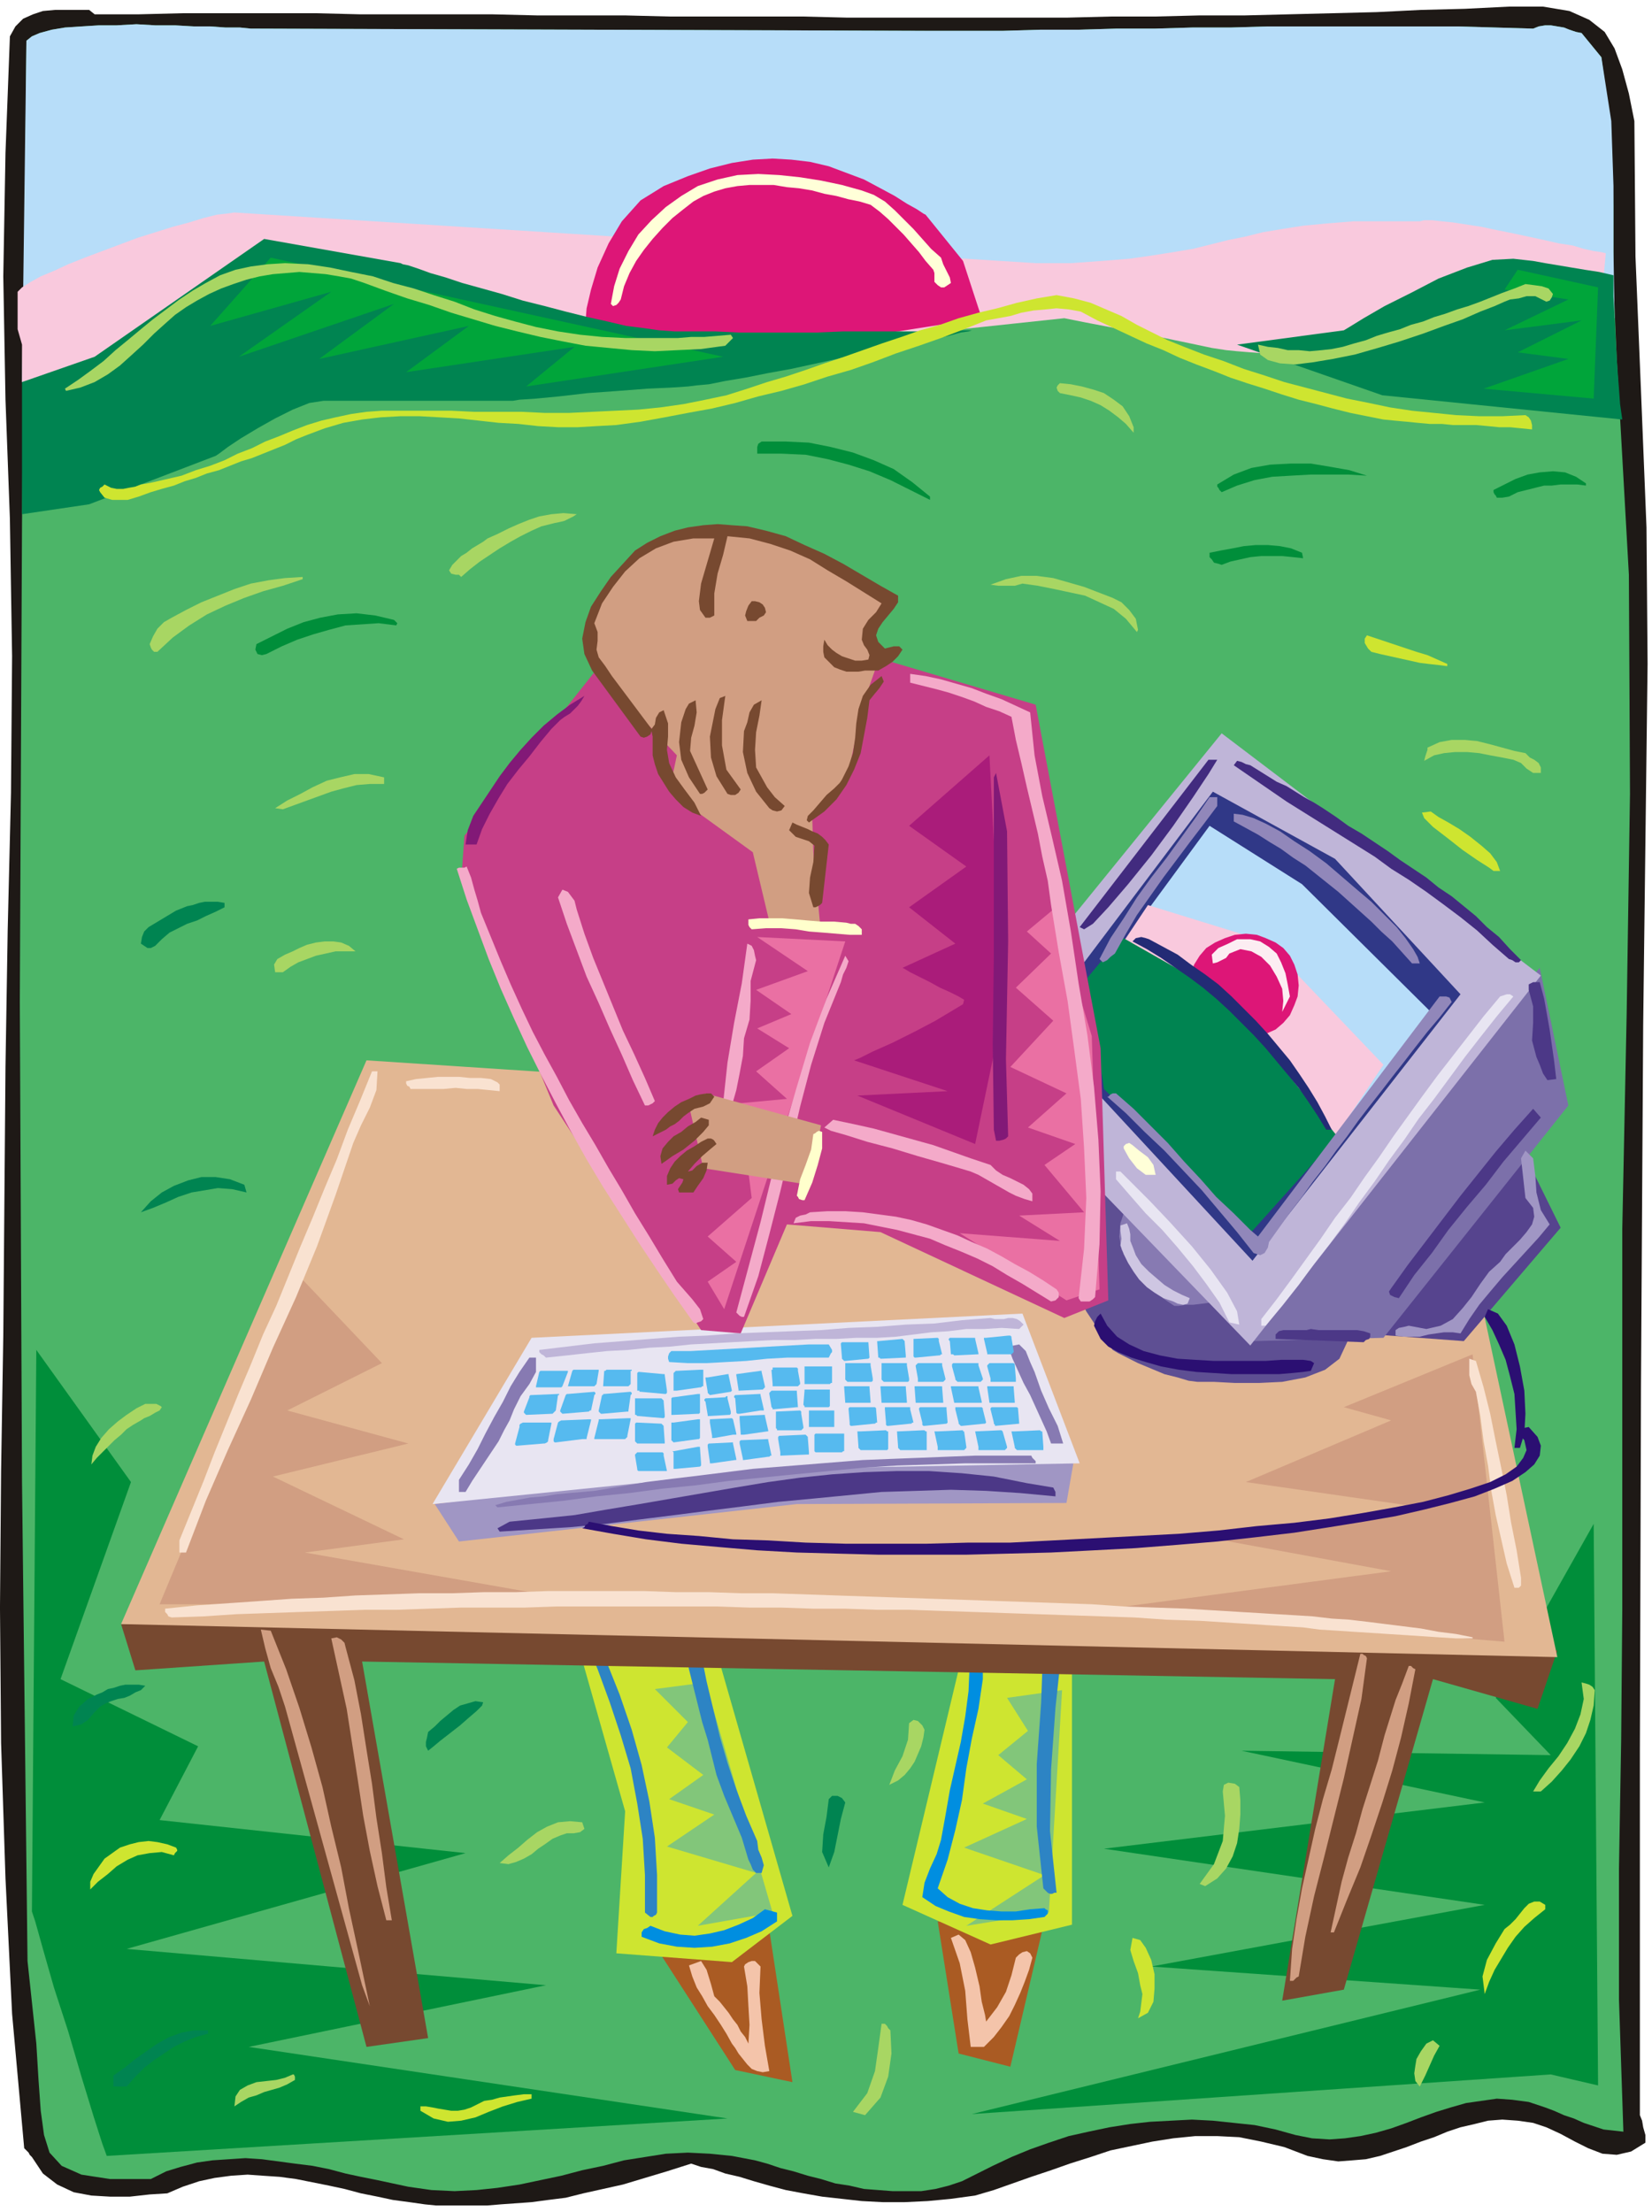 <svg xmlns="http://www.w3.org/2000/svg" width="1.501in" height="2.009in" fill-rule="evenodd" stroke-linecap="round" preserveAspectRatio="none" viewBox="0 0 1501 2009"><style>.pen1{stroke:none}.brush4{fill:#008e3a}.brush6{fill:#cee530}.brush8{fill:#2d84c4}.brush9{fill:#008ee0}.brush10{fill:#774930}.brush12{fill:#d19e82}.brush13{fill:#a096c4}.brush14{fill:#e8e5f2}.brush16{fill:#877ab2}.brush19{fill:#bfb5d8}.brush21{fill:#b7ddf9}.brush22{fill:#f9c9dd}.brush23{fill:#dd1677}.brush24{fill:#008451}.brush28{fill:#f4aac9}.brush29{fill:#00a53a}.brush30{fill:#ffffd8}.brush31{fill:#a8d663}.brush32{fill:#821977}.brush34{fill:#9187ba}.brush35{fill:#ffc}.brush38{fill:#4c3887}.brush39{fill:#f9e2d1}.brush41{fill:#2b0f72}.brush42{fill:#56baef}.brush43{fill:#f4c4aa}</style><path d="m1490 1921 2 5 1 6 2 7v7l-13 8-13 3-13-1-13-5-12-6-13-7-13-6-12-4-14-2-14-1-13 1-12 3-13 3-12 4-12 5-12 4-13 5-12 4-12 4-13 3-12 1-13 1-14-2-14-3-21-8-21-5-20-4-20-1h-20l-20 2-19 3-19 4-19 4-18 6-19 6-17 6-18 6-17 6-17 6-17 5-22 3-21 2-21 1h-20l-19-1-18-2-18-2-17-3-16-3-15-4-14-4-13-4-13-3-11-4-11-2-9-3-22 7-20 6-20 6-18 4-18 4-16 4-16 2-15 2-14 1-14 1-12 1h-47l-10-1-14-2-15-2-14-3-15-3-15-4-14-3-15-3-15-3-15-2-15-1-14-1-15 1-15 2-14 3-15 5-14 6-16 1-18 2h-18l-17-1-16-3-15-7-13-10-10-15-2-2-1-2-2-2-2-2-11-122-6-123-4-123-1-123 1-124 2-123 1-122 1-122 2-124 3-125 1-124-2-125-4-108-2-112 2-112L9 33l5-9 7-7 9-4 9-3 11-1h31l5 4h40l40-1h121l40 1h120l41 1h80l40 1h121l40 1h201l40-1h40l40-1h41l40-1 40-1 40-1 40-2 40-1 40-2h31l24 4 18 8 14 11 9 15 7 19 6 22 5 25 1 123 5 122 5 124 1 124-4 328-2 329-1 330v331z" class="pen1" style="fill:#1e1916"/><path d="m1455 52 9 67 2 69v70l3 68 11 196 1 199-3 199-4 196v346l-1 118-2 117v119l4 120-9-1-9-1-9-3-9-3-9-4-9-3-9-4-8-3-15-5-15-2-14-1-14 2-14 2-14 4-13 4-14 5-13 5-14 5-14 4-14 3-14 2-14 1-16-1-15-3-18-5-19-4-19-2-19-2-19-1-19 1-19 1-18 2-19 3-19 4-18 4-18 6-17 6-17 7-17 8-16 8-12 6-12 4-12 3-13 2h-26l-13-1-13-1-13-3-13-2-13-4-12-3-13-4-12-3-12-4-11-3-21-4-20-2-20-1-20 1-19 3-19 3-19 5-19 4-19 5-19 4-19 4-20 3-19 2-20 1-21-1-21-3-14-3-14-3-15-3-14-3-15-4-15-3-16-2-15-2-15-2-15-1-15 1-15 1-14 2-15 4-13 4-14 7h-37l-26-4-18-8-11-12-5-16-3-22-2-28-2-33-8-75-5-435-2-436 2-436 4-437 5-4 7-3 11-3 12-2 15-1 16-1h16l18-1 17 1h18l17 1h15l14 1h13l10 1h7l607 2h69l34-1h35l34-1h35l34-1h35l34-1h172l35 1 34 1 5-2 6-1h5l6 1 6 1 5 2 6 2 5 1 18 22z" class="pen1" style="fill:#4cb568"/><path d="m97 1958 564-34-435-65 270-56-381-33 308-87-278-30 35-67-125-61 64-179-86-120-4 510 3 9 7 25 10 35 13 40 12 41 11 36 8 25 4 11zm1312-74-526 36 462-113-299-21 303-56-346-51 346-42-221-47 281 4-50-52 89-158 4 510-43-10z" class="pen1 brush4"/><path d="m599 1773 69 107 52 11-21-138-4 1-11 2-16 3-18 4-18 4-17 3-11 2-5 1zm253-28 19 120 47 12 30-128-96-4z" class="pen1" style="fill:#aa5b23"/><path d="m522 1483 46 162-8 129 105 8 55-42-79-275-119 18zm357 0-59 247 80 36 74-18v-269h-4l-10 1h-14l-16 1-17 1h-15l-12 1h-7z" class="pen1 brush6"/><path d="m953 1737-75 12 71-46-73-25 57-26-40-14 40-22-26-22 27-22-19-30 50-7-12 202zm-251 0-68 12 53-48-81-24 43-29-41-14 31-22-33-25 19-23-30-30 46-6 61 209z" class="pen1" style="fill:#82c67a"/><path d="m632 1476 5 26 5 25 6 25 6 25 7 24 8 24 9 24 10 23 1 8 3 7 2 7-2 7h-5l-3-3-2-5-2-4-6-20-8-19-8-19-7-19-4-16-4-16-5-16-4-16-4-16-4-16-3-16-2-17-1-5 4-3 4-1 4 2zm-41 265-5-4v-34l-2-33-5-32-6-32-9-30-10-30-11-30-12-29-3-1-2-3v-4l3-3 9 3 13 30 12 30 11 32 9 32 7 33 5 33 2 34v34l-1 2-2 1-1 1h-2z" class="pen1 brush8"/><path d="M893 1498v27l-4 27-6 27-5 27-4 29-6 27-7 27-9 26 9 8 11 6 12 4 13 2 13 1h13l13-2 13-1 1 1 2 1v3l-3 3-14 2-15 1h-15l-15-1-14-2-14-5-12-5-12-8 2-13 5-13 6-13 4-13 4-22 4-23 5-22 5-22 4-23 3-23 1-23v-23l4-4 4 2 3 5 1 5z" class="pen1 brush9"/><path d="m965 1495-6 56-4 56-1 56 6 56h-2l-2 1h-2l-2-1-4-4-6-56v-57l4-56 2-56 5-1h4l4 3 4 3z" class="pen1 brush8"/><path d="m591 1749 13 5 14 3 13 1 14-2 13-3 13-5 13-6 11-8 11 3v8l-14 9-14 6-15 5-16 3-16 1-16-1-16-3-16-6v-4l2-3 3-1 3-2z" class="pen1 brush9"/><path d="m110 1475 13 42 117-8 93 350 56-8-60-342 884 16-48 292 56-10 81-282 95 27 18-53-685-34-620 10z" class="pen1 brush10"/><path d="m333 963-223 512 1305 30-70-327-814-202-198-13z" class="pen1" style="fill:#e2b793"/><path d="m1367 1491-360-30 257-34-158-29 172-31-146-21 132-56-43-12 117-48 29 261zm-1222-34h399l-267-47 90-12-119-57 123-30-110-30 86-43-77-81-125 300z" class="pen1 brush12"/><path d="m395 1366 22 34 307-34 245-1 8-46-270 7-312 40z" class="pen1 brush13"/><path d="m483 1215-90 151 316-32 272-5-52-136-446 22z" class="pen1 brush14"/><path d="m996 1073-2 15-7 31-7 32-3 20 2 5 4 7 4 8 6 9 5 8 5 8 5 6 3 4 5 3 8 4 10 5 12 5 12 5 12 3 10 3 8 1h15l19 1h22l21-1 21-4 18-7 13-10 7-15 3-12 5-10 1-8-3-7-4-3-9-5-12-6-16-8-18-8-20-10-21-9-21-10-21-10-21-9-19-8-17-8-15-6-11-5-7-3-2-1z" class="pen1" style="fill:#5e4f93"/><path d="m1022 1098-1 4-3 9-1 12 2 12 4 6 5 8 8 8 7 8 8 8 7 7 6 4 3 2h4l6-1h7l8-1 8-1h7l4-1h2l-54-77-37-7z" class="pen1 brush16"/><path d="m1379 1036 39 79-88 103-81-6 130-176z" class="pen1" style="fill:#56448e"/><path d="m1139 1218 118-3 168-211-26-125-189 219-71 120z" class="pen1" style="fill:#7c70aa"/><path d="m967 842 143-176 290 220-264 336-144-149-4-36-8-80-9-80-4-35z" class="pen1 brush19"/><path d="m1000 996 138 149 189-242-114-123-111-61-129 171 27 106z" class="pen1" style="fill:#303887"/><path d="m1092 901 117 138 93-118-119-118-84-53-58 79 51 72z" class="pen1 brush21"/><path d="m1092 901 117 138 48-72-107-112-107-33-22 33 71 46z" class="pen1 brush22"/><path d="m1132 848 10 1 8 3 9 4 7 5 6 7 4 8 3 9 1 10-1 10-3 8-4 9-6 7-7 6-9 4-8 3-10 1-10-1-9-3-9-4-8-6-6-7-5-9-3-8-1-10 1-10 3-9 5-8 6-7 8-5 9-4 9-3 10-1z" class="pen1 brush23"/><path d="m1019 851 95 54 101 127-79 88-133-131-15-101 31-37z" class="pen1 brush24"/><path d="M546 603 422 759l-3 41 84 204 134 204 36 3 42-99 85 7 167 78 40-16-7-229-59-312-162-48-233 11z" class="pen1" style="fill:#c63f87"/><path d="m886 1039-107-44 82-4-85-28 5-2 12-6 18-8 20-10 19-10 15-9 10-6 1-4-5-3-8-4-9-4-9-5-10-5-8-4-5-3-2-1 48-22-42-33 52-37-52-37 73-64 12 233-25 120z" class="pen1" style="fill:#aa1c7a"/><path d="m768 855-80-4 46 31-47 17 32 22-31 13 29 18-30 21 28 25-43 4 11 86-40 35 26 23-26 18 15 25 110-334zm189-29-24 20 22 20-32 31 34 30-39 42 51 24-35 31 43 15-28 19 36 43-59 3 37 23-91-7 97 61 30-10-7-230-35-115z" class="pen1" style="fill:#ea70a3"/><path d="m687 872-5 19v18l-1 17-5 17-1 16-3 16-3 15-4 14h-5l-2-1-1-1 4-37 6-36 7-36 5-36 4 2 2 4 1 5 1 4zm77 20-15 37-12 38-10 38-9 39-9 38-10 39-10 38-13 37h-2l-2-1-2-2-1-1 11-41 11-41 10-41 11-41 12-41 12-40 15-40 17-39 3 5-2 6-3 6-2 7z" class="pen1 brush28"/><path d="m699 837-15-63-76-55 7-33-64-68-18-39 16-44 43-40 40-13 59 3 81 35 39 26-17 30 3 27-13 37-15 70-31 33 1 31 6 64-46-1zm47 185-105-29-15 11 13 57 96 15 11-54z" class="pen1 brush12"/><path d="m20 347 189-16 2-1 5-1 7-3 11-4 12-4 15-5 16-4 17-5 18-5 19-5 19-4 19-3 18-3 18-2h17l15 1 15 2 18 2 19 2 20 2 20 3 21 3 21 2 20 3 19 3 18 2 17 2 14 2 12 2 8 1 6 1h2l77-6 41-9 59-15 103-15 5 1 15 4 21 6 24 6 26 7 24 6 19 6 13 3 10 2 12 1 14 2h14l13 1h28l10-1 18-2 22-4 25-4 24-3 21-4 15-2 5-1 122-5-1-60v-60l-2-59-9-58-18-22-5-1-6-2-5-2-6-1-6-1h-5l-6 1-5 2-34-1-35-1h-172l-34 1h-35l-34 1h-35l-34 1h-35l-34 1h-69l-607-2h-7l-10-1h-13l-14-1h-15l-17-1h-18l-17-1-18 1H90l-16 1-15 1-12 2-11 3-7 3-5 4-1 77-1 78-1 77-1 78z" class="pen1 brush21"/><path d="m20 347 189-12h2l5-2 7-2 11-2 12-4 15-3 16-4 17-3 18-4 19-3 19-4 19-2 18-2 18-2h32l15 1 18 2 19 1 20 2 20 2 21 2 21 2 20 2 19 2 18 2 17 2 14 1 12 1 8 1 6 1h2l77-4 41-7 59-11 103-11 5 1 15 3 21 4 24 5 26 5 24 5 19 4 13 2 10 1 12 1 14 1h14l13 1h28l10-1 18-1 22-3 25-3 24-2 21-3 15-1 5-1 122-4-1-22v6l-2 7-9-20 4-44-4-1-7-1-9-2-10-3-13-2-13-3-14-3-14-3-15-3-14-3-13-2-13-2-10-1-9-1h-7l-4 1h-60l-25 2-21 2-19 3-18 3-16 4-15 3-16 4-16 4-18 3-19 3-21 3-25 2-28 2h-32l-728-46-7 1-9 1-12 3-13 4-15 4-16 5-16 5-16 6-16 6-16 6-15 6-13 6-12 5-9 5-8 5-4 4v34l2 7 2 7v34z" class="pen1 brush22"/><path d="m531 296 1-4 1-12 4-17 6-20 10-22 12-20 17-19 21-13 22-9 20-7 20-5 19-3 18-1 17 1 17 2 17 4 16 6 16 6 15 8 13 7 11 7 9 5 6 4 2 1 34 42 17 52-127 20-192-2-42-11z" class="pen1 brush23"/><path d="m20 467 61-9 115-44 3-2 8-6 12-8 15-9 16-9 16-8 15-6 13-2h172l6-1 15-1 21-2 26-3 28-2 26-2 22-1 15-1 8-1 11-1 15-3 18-3 20-4 22-4 23-5 23-5 22-4 22-5 20-4 18-4 15-3 11-3 7-1 3-1h-21l-14 1h-82l-24 1h-71l-21-1h-37l-14-1-14-2-16-2-17-4-18-4-20-5-19-5-20-5-19-6-18-5-18-5-15-5-14-4-11-4-9-3-5-1-2-1-124-22L86 324l-66 23v120z" class="pen1 brush24"/><path d="m657 324-411-90-55 62 110-31-84 59 141-48-68 50 136-30-57 42 153-23-44 36 179-27z" class="pen1 brush29"/><path d="m1474 381-218-22-132-46 97-13 5-3 13-8 19-11 24-12 25-13 26-10 23-7 19-1 9 1 9 1 11 2 12 2 12 2 12 2 13 2 13 3v19l1 19 1 19 1 19 1 14 1 13 1 14 2 14z" class="pen1 brush24"/><path d="m1448 362-100-9 77-27-46-6 58-29-70 9 58-28-58-9 12-18 73 16-4 101z" class="pen1 brush29"/><path d="m855 234 2 6 3 6 3 6 1 5-3 2-3 2h-3l-3-2-3-3v-8l-1-3-7-8-6-8-7-8-7-8-7-7-7-7-8-7-8-6-10-3-10-2-11-3-11-2-11-3-12-2-11-1-12-2h-22l-11 1-11 2-10 3-10 4-9 5-9 7-10 8-9 9-9 10-8 10-7 10-6 11-5 12-3 12-2 3-2 2-3 1-2-2 3-16 5-16 8-16 9-15 12-13 13-12 14-10 15-9 18-6 18-4 19-1 19 1 19 2 19 3 19 4 18 5 11 4 10 6 9 8 8 8 9 9 8 9 8 9 9 8z" class="pen1 brush30"/><path d="m666 307-7 7-22 3-21 1-21 1-21-1-21-2-21-2-21-4-20-4-21-5-20-5-20-6-20-6-20-7-20-6-20-7-19-7-12-4-11-2-12-2-12-1-12-1-12 1-12 1-12 2-12 3-12 4-11 4-11 5-11 6-10 6-10 7-9 8-10 9-10 10-11 10-10 9-11 8-12 7-13 5-13 3-1-2 12-8 11-8 12-9 11-10 11-9 12-10 11-9 12-9 12-9 12-8 12-7 13-7 14-5 14-3 15-2 16-1 21 1 20 3 19 4 20 4 18 6 19 5 18 6 19 6 18 7 19 6 18 5 19 5 20 4 20 3 20 2 21 1h48l12-1h12l12-1 12-1 2 3zm745-40-1 3-2 3-3 1-4-2-6-3h-8l-7 2-8 1-5 2-9 4-13 5-16 7-17 6-19 7-21 7-20 6-21 6-20 4-18 3-16 2-14-1-11-3-7-5-2-9 9 2 9 1 9 2h10l10 1 11-1 9-1 10-2 10-3 11-3 10-4 10-3 11-3 10-4 11-3 10-4 10-3 11-4 10-3 11-4 10-4 10-4 11-4 10-4 8 1 7 1 6 2 4 5z" class="pen1 brush31"/><path d="m1386 377 3 2 2 3 1 4v4l-10-1-10-1h-10l-10-1-11-1h-21l-10-1h-11l-11-1-10-1-11-1-10-1-10-2-10-2-10-2-16-4-15-4-16-4-16-5-15-5-16-5-15-5-15-6-16-6-15-6-15-7-15-6-15-7-15-7-15-7-15-8-11-2-11-1-10 1-11 1-11 2-10 3-11 2-11 2-20 8-21 8-20 7-21 7-21 8-20 7-21 6-21 7-21 6-21 5-21 6-21 5-22 4-21 4-22 4-22 3-18 1-17 1h-18l-18-1-18-2-18-1-18-2-18-2-18-1-18-1h-17l-18 1-17 2-17 3-17 5-16 6-10 4-10 5-10 4-10 4-10 4-10 3-10 4-10 4-11 3-10 4-10 3-10 4-11 3-10 3-11 4-10 3h-14l-7-2-4-5-1-2 1-2 2-1 2-2 6 3 5 1h6l5-1 6-1 5-2 6-1 5-1 13-3 13-3 13-5 13-4 13-5 12-6 13-5 12-6 13-5 12-5 13-5 13-4 13-3 14-3 14-2 14-1h63l21 1h43l21 1h22l21-1 21-1 21-1 20-2 21-3 20-4 19-4 19-6 18-6 17-5 18-6 17-6 18-6 17-6 17-6 18-6 17-6 18-5 17-6 18-5 17-4 18-5 18-4 18-3 16 3 15 4 14 6 14 6 14 8 14 7 14 7 15 6 18 7 18 6 18 7 19 6 18 6 19 5 19 5 19 5 20 4 19 4 20 3 20 2 20 2 21 1h21l21-1z" class="pen1 brush6"/><path d="M1030 388v5l-7-8-7-6-8-6-8-5-9-4-9-3-9-2-10-2-2-2-1-3 1-2 2-2 10 1 10 2 11 3 9 3 9 6 8 6 6 9 4 10z" class="pen1 brush31"/><path d="M845 451v3l-18-9-18-9-19-8-19-6-19-5-20-4-22-1h-22v-6l1-3 3-2h22l21 1 20 4 20 5 19 7 18 8 17 12 16 13zm397-19-17-1h-34l-18 1-17 1-16 3-16 5-14 6-2-2-1-2-1-1v-2l15-9 16-6 17-3 19-1h18l18 3 17 3 16 5zm199 7v2l-8-1h-15l-8 1h-7l-8 2-8 2-8 2-4 2-4 2-6 1h-5l-1-2-1-1-1-2v-2l10-5 10-5 11-4 11-2 12-1 11 1 10 4 9 6z" class="pen1 brush4"/><path d="m524 467-3 2-4 2-4 2-4 1-5 1-4 1-4 1-4 1-9 4-10 5-9 5-10 6-9 6-9 6-9 7-8 7-2-2h-3l-4-1-2-3 3-5 4-4 4-4 5-3 5-4 5-3 5-3 4-3 9-4 10-5 9-4 10-4 9-3 11-2 11-1 12 1z" class="pen1 brush31"/><path d="M816 541v6l-4 6-5 6-5 6-4 6-2 6 2 6 6 6 4-1 4-1h5l3 3-4 6-5 5-6 4-7 4h-12l-6 1h-11l-6-2-5-2-5-5-4-4-1-5v-5l1-6 3 5 4 4 4 3 5 3 6 2 6 2h6l6-1 1-4-2-5-3-4-2-5 1-10 5-8 7-7 5-8-16-10-16-10-17-10-16-10-18-8-18-6-19-5-20-2-4 17-5 17-3 18v20l-2 1-2 1h-4l-5-7-1-8 1-8 1-8 12-41h-19l-18 3-16 6-15 9-13 12-11 14-10 15-7 18 3 8v8l-1 8 2 7 6 8 6 9 6 8 6 8 6 8 6 8 6 8 6 8 3-4 1-6 3-5 4-2 4 12v12l-1 12 2 12 6 13 8 11 9 12 6 12-8-3-8-5-7-7-6-7-5-8-5-8-3-9-2-8v-17l-1-5-1 3-3 2-3 1-3-1-44-60-7-15-2-14 3-15 5-14 9-14 9-13 11-12 11-12 11-7 12-6 13-5 12-3 14-2 13-1 13 1 14 1 17 4 18 5 17 8 18 8 17 9 17 10 17 10 16 9z" class="pen1 brush10"/><path d="m1184 507-9-1-10-1h-19l-10 1-9 2-9 2-8 3-3-1-4-1-2-3-2-2v-4l10-2 11-2 10-2 11-1h11l11 1 10 2 10 4 1 5z" class="pen1 brush4"/><path d="m275 526-18 6-18 5-17 6-17 7-17 8-16 10-15 11-14 13h-3l-2-2-1-2-1-3 3-7 4-7 6-6 7-4 13-7 14-7 15-6 15-6 15-5 16-3 15-2 16-1v2zm759 46-1 2-10-12-11-9-13-6-13-6-14-3-14-3-15-3-14-2-7 2h-15l-7-1 14-5 14-3h14l15 2 14 4 14 4 13 5 13 5 8 4 7 7 6 8 2 10z" class="pen1 brush31"/><path d="m695 552 1 4-2 3-4 2-3 3h-8l-2-5 1-4 2-5 3-4h3l4 1 3 2 2 3z" class="pen1 brush10"/><path d="m360 568-16-2-15 1-15 1-15 4-14 4-15 5-14 6-14 7-4 1-4-1-2-4 1-5 14-7 14-7 15-6 15-4 16-3 17-1 17 2 17 4 1 1 1 1 1 1-1 2z" class="pen1 brush4"/><path d="M1315 603v2l-8-1-9-1-8-1-9-2-9-2-9-2-9-2-8-2-3-3-3-5v-4l2-3 9 3 9 3 9 3 9 3 9 3 10 3 9 4 9 4z" class="pen1 brush6"/><path d="m936 647 4 39 7 37 9 38 9 39 8 46 7 47 8 47 6 47 4 48 2 47-1 48-4 48-2 2-3 2h-8l-2-3 5-45 2-46-2-45-3-45-6-45-6-44-8-44-7-43-3-22-5-22-4-21-5-21-5-21-5-22-5-21-4-21-11-5-12-4-11-5-11-4-12-4-11-3-12-3-12-3v-8l14 2 14 3 14 4 14 4 13 5 14 5 13 6 13 6z" class="pen1 brush28"/><path d="m790 636-2 16-3 16-3 16-6 15-7 14-9 13-11 11-14 10-2-2 1-4 5-5 6-7 6-7 7-6 5-5 2-3 6-12 4-12 2-14 1-13 2-13 4-12 7-10 10-8 2 5-4 6-5 6-4 5z" class="pen1 brush10"/><path d="m531 632-3 5-3 4-3 3-4 4-5 3-4 3-4 4-4 4-10 12-10 13-10 12-10 13-8 13-8 14-7 14-5 14h-10l2-13 5-13 8-12 8-12 8-12 9-12 10-12 10-11 11-11 12-10 12-9 13-8z" class="pen1 brush32"/><path d="m659 632-3 22v23l4 22 13 18-2 3-3 2h-4l-3-1-10-16-5-17-1-19 4-20 1-5 2-5 2-5 5-2zm-32 50 16 35-2 2-1 1-2 1h-2l-10-15-7-16-2-16 2-18 2-6 2-6 3-5 6-3 1 11-2 12-3 11-1 12zm65-46-2 14-3 15-1 16 1 16 5 9 5 9 7 9 9 8-3 4-4 1-4-1-3-2-12-15-8-17-4-19 1-19 3-8 2-9 4-7 7-4z" class="pen1 brush10"/><path d="M1400 697v5h-7l-6-4-5-5-7-3-10-2-11-2-10-2-11-1h-11l-10 1-9 2-9 5 1-4 1-3 1-3v-2l11-5 11-2h12l11 1 12 3 11 3 11 3 10 2 4 4 4 2 4 3 2 4z" class="pen1 brush31"/><path d="m1106 690-8 13-14 21-18 26-20 27-21 26-18 21-14 15-8 5-4-2 117-152h8zm96 44 12 8 11 8 12 7 12 8 12 8 11 8 12 8 12 8 11 9 12 8 11 9 11 9 10 10 11 9 10 11 10 10-2 2h-3l-3-2-3-1-15-13-14-13-15-12-16-12-15-11-16-11-16-10-15-11-16-10-16-10-16-10-16-10-16-10-16-11-16-11-16-11 3-4 4 1 4 2 4 1 8 5 8 5 8 5 9 4 8 5 8 5 9 5 8 5z" class="pen1" style="fill:#422b7f"/><path d="m905 1036-2-10-1-78 1-80V706l2-4 10 53 1 100-2 107 2 70-2 2-2 1-4 1h-3z" class="pen1 brush32"/><path d="M349 706v6h-13l-12 1-12 3-11 3-11 4-11 4-11 4-11 4-7-1 11-7 12-6 11-6 13-6 12-3 13-3h13l14 3z" class="pen1 brush31"/><path d="m1106 732-12 16-13 17-12 16-12 16-12 17-12 17-10 17-10 18-4 3-3 3-4 2-3-3 10-19 12-18 12-19 13-18 14-18 13-18 13-18 13-19h7v8z" class="pen1 brush34"/><path d="M1363 791h-6l-4-3-11-7-13-9-14-11-13-10-8-8-2-5 8-1 7 5 9 5 10 6 10 7 10 8 8 7 6 8 3 8z" class="pen1 brush6"/><path d="M1290 875h-7l-9-10-9-10-10-9-9-9-10-9-10-9-10-9-10-8-10-8-10-8-11-7-11-8-10-6-11-7-11-6-11-6v-7l8 1 10 3 11 5 13 7 13 9 14 9 15 11 14 12 14 12 13 11 12 12 11 11 8 10 7 10 4 7 2 6z" class="pen1 brush34"/><path d="m753 767-6 53-2 2-2 1-2 1h-2l-4-13 1-14 3-14 1-15-5-4-6-2-6-2-6-6 3-7 4 2 5 2 5 2 4 2 5 2 4 3 3 3 3 4z" class="pen1 brush10"/><path d="m615 1164 7 8 7 8 7 9 3 9-2 2-3 1-2 1-2-1-17-24-17-25-16-24-16-25-16-25-15-25-14-25-14-26-13-25-13-26-12-26-12-27-11-27-10-27-10-27-9-28 2-1h5l2-1 4 10 3 11 3 10 3 11 9 22 9 22 9 21 10 22 10 21 11 21 11 20 11 21 12 21 12 20 12 21 12 20 12 21 13 21 12 20 13 21zm-91-338 7 22 8 22 9 22 9 22 9 22 10 21 10 22 9 21-2 2-2 1-2 1h-3l-11-23-10-23-11-24-10-23-11-24-9-24-9-24-8-24 4-7 5 2 6 8 2 8z" class="pen1 brush28"/><path d="m204 824-8 4-9 4-8 4-9 3-8 4-8 4-7 6-6 6-4 2h-3l-3-2-3-2 1-6 2-5 4-4 5-3 5-3 5-3 5-3 5-3 5-2 5-2 5-1 6-2 5-1h12l6 1v4z" class="pen1 brush24"/><path d="M783 844v5h-11l-12-1-12-1-13-1-12-2-13-1h-14l-13 1-2-2-1-2v-5l10-1h21l12 1 11 1 12 1h12l11 1 4 1h4l3 2 3 3z" class="pen1 brush35"/><path d="m1205 1026-8-13-8-12-9-13-10-12-10-12-10-12-11-12-11-11-11-11-12-11-12-10-12-9-13-9-13-9-13-8-13-7 3-3 5-1 4 1 3 1 13 7 13 7 12 9 13 9 12 9 12 11 11 11 11 11 11 12 10 12 10 12 9 13 8 12 8 13 7 13 6 12h-5z" class="pen1" style="fill:#232b75"/><path d="m1172 905-7 14 1-10-1-11-5-11-6-10-8-8-9-5-10-2-10 4-3 4-4 2-4 2-4 1-1-8 6-6 9-4 8-4h12l9 2 8 5 7 6 4 8 4 10 2 10 2 11z" class="pen1" style="fill:#fcedf2"/><path d="M323 864h-18l-9 2-9 2-8 3-8 3-7 4-7 5h-7l-1-7 3-5 7-4 7-3 6-3 7-3 8-2 8-1h8l7 1 7 3 6 5z" class="pen1 brush31"/><path d="m1414 980-8 1-4-6-3-8-3-7-4-15 1-16v-15l-4-15v-5l2-1 2-1h6l4 15 5 28 4 28 2 17z" class="pen1 brush38"/><path d="m1375 905-15 18-15 19-14 18-14 19-14 19-14 18-13 19-14 19-13 19-14 19-13 19-14 19-14 18-14 19-15 19-15 18h-4v-6l14-18 14-19 13-18 13-18 13-19 14-18 13-19 13-18 13-19 13-18 13-18 14-19 14-18 14-18 14-18 15-18 3-1 3-1h3l3 2z" class="pen1 brush14"/><path d="m1319 910-11 14-11 13-11 14-10 13-11 14-10 13-11 14-10 13-10 14-10 13-10 14-11 14-10 14-10 13-10 14-10 14-1 5-3 5-4 2-6-2-15-19-16-19-16-19-17-18-17-18-18-17-17-17-17-15h1l2-2 2-1h3l16 14 16 16 15 15 15 17 15 16 14 16 16 15 15 15 7 6 165-218h6l3 1 2 4z" class="pen1 brush34"/><path d="m343 973-1 17-6 16-8 16-7 16-16 47-17 47-19 46-21 46-20 47-21 46-20 46-18 47h-6v-11l11-27 11-27 10-26 11-27 11-27 11-26 11-27 12-26 11-27 11-27 11-26 11-27 11-26 10-27 11-26 11-27h5zm111 12v6l-10-1-10-1h-10l-10-1-11 1h-30l-1-2-2-1-1-2v-2l9-2 10-1 10-1h19l10 1h10l9 1 2 1 2 1 2 1 2 2z" class="pen1 brush39"/><path d="m649 996-4 6-6 3-8 2-6 4-4 3-4 4-4 3-4 2-4 3-4 2-4 2-4 2 2-6 3-6 4-5 5-5 6-5 6-4 7-3 6-3 4-1 6-1h4l3 3z" class="pen1 brush10"/><path d="m1400 1015-17 20-17 20-16 21-17 20-17 21-15 21-16 20-14 21-4-1-4-2-1-3 2-3 15-21 16-21 16-21 16-21 16-20 16-20 17-20 17-19 7 8z" class="pen1 brush38"/><path d="m601 1057-1-7 2-7 5-6 5-5 7-4 6-5 7-4 5-4 7 2v5l-5 6-8 8-10 8-10 6-7 5-3 2z" class="pen1 brush10"/><path d="m900 1058 5 5 6 4 7 3 6 3 6 3 5 4 3 4v7l-7-2-8-3-6-3-7-4-7-4-7-4-7-4-7-3-10-3-17-5-21-6-23-7-23-6-19-6-14-4-6-3 8-7 19 4 18 4 18 5 18 5 18 5 17 6 17 6 18 6z" class="pen1 brush28"/><path d="M747 1028v15l-4 15-5 16-7 16h-2l-3-1-1-2-1-1 3-15 5-13 5-14 2-14 2-1 1-1 2-1 3 1z" class="pen1 brush35"/><path d="m651 1039-6 5-7 6-7 7-6 7 4-1 4-4 5-3h5l-1 7-3 7-5 7-4 6h-13l-1-3 2-3 2-3 1-3-4-1-3 2-3 3-5 1v-8l3-7 4-6 5-5 6-5 7-4 6-4 6-3h3l2 1 1 1 2 3z" class="pen1 brush10"/><path d="M1050 1067h-9l-8-6-7-9-5-9v-2l2-2 3-1 3 2 6 5 8 6 5 7 2 9z" class="pen1 brush30"/><path d="m1393 1052 2 16 1 15 4 16 8 13-10 12-11 12-11 12-11 12-11 13-10 12-9 13-8 13-7-1h-8l-7 1-7 1-8 2h-15l-7-1v-5l3-2 5-1 4-1 16 3 13-3 11-6 9-10 8-10 8-12 8-11 10-9 5-7 6-6 7-7 6-7 5-7 2-7-1-8-7-9-4-36 4-7 7 7z" class="pen1 brush13"/><path d="m1126 1203-9-2-9-18-12-17-12-16-14-17-14-16-15-15-14-16-13-15v-7h4l11 11 16 16 18 19 20 22 17 21 15 21 9 17 2 12z" class="pen1 brush14"/><path d="m222 1076 2 7-13-3-13-1-12 2-12 2-12 4-11 5-12 5-11 4 9-10 10-8 11-6 13-5 12-3h13l13 2 13 5z" class="pen1 brush24"/><path d="m960 1171 2 3v4l-3 3-4 1-13-8-13-8-14-8-13-8-14-7-14-6-15-6-14-6-15-4-15-4-15-3-15-3-16-1-16-1h-16l-16 2 2-5 4-2 5-1 4-2 16-1h16l16 1 15 2 15 2 14 3 14 4 14 5 14 5 13 6 14 6 13 7 12 7 13 7 13 8 12 8z" class="pen1 brush28"/><path d="m1029 1132 3 8 5 8 7 7 7 6 7 6 8 5 8 4 7 3-2 5-4 1-5-1-4-2-9-3-8-5-7-5-7-7-5-7-5-8-4-8-3-8 1-6-1-7v-5l6-2 2 5 1 5v6l2 5z" class="pen1" style="fill:#cec6e2"/><path d="m1194 1238-3 7-7 1-10 1-12 1h-43l-16-1-16-1-16-2-16-3-14-4-13-4-12-5-9-5-7-7-4-8-2-4 1-4 2-4 3-3 6 11 9 10 11 7 13 6 15 4 16 3 16 1 17 1h47l14-1h20l7 1 3 2z" class="pen1 brush41"/><path d="m926 1207-16-1-16 1h-16l-16 2-16 1-16 2-16 2-17 1h-19l-18 1h-19l-19 1h-19l-19 1-19 1-18 1-19 1-19 2-19 1-19 2-19 1-19 2-18 2-19 2-2-2-2-1-2-2v-2l25-3 25-3 26-2 25-2 26-2 25-1 26-2 26-1 26-1 26-1 25-2 26-1 26-2 26-1 25-3 26-2 4 1h8l4-1h4l4 1 3 2 3 3-4 4z" class="pen1 brush19"/><path d="M1245 1211v3l-1 2-3 1-2 2-80-3v-4l3-3 4-1h21l4-1 7 1h35l6 1 6 2z" class="pen1 brush38"/><path d="m1376 1315 2-17-1-16-1-16-4-16-4-15-6-14-6-13-7-12 3-7 9 4 8 11 7 17 5 20 4 22 1 21-1 18-4 13h-5z" class="pen1 brush41"/><path d="m940 1246 6 17 7 16 8 16 5 16h-11l-4-11-5-11-5-11-5-11-6-11-5-11-5-11-4-11 10-2 6 6 4 10 4 9z" class="pen1 brush16"/><path d="M756 1226v2l-1 1-1 2-1 2h-38l-18 1-19 2-18 1-18 1h-17l-17-1-1-3v-2l1-3 2-2h18l18-1 18-1 18-1 17-1 18-1 18-1h18l3 5z" class="pen1 brush42"/><path d="m1341 1236 7 24 6 24 5 25 5 24 5 25 4 25 5 25 4 25v7l-2 2h-4l-7-22-5-22-5-22-4-22-3-23-4-22-3-23-4-22-4-7-2-8v-15l6 2z" class="pen1 brush39"/><path d="M487 1233v13l-6 11-8 11-6 12-4 10-5 9-5 10-6 9-6 9-6 9-6 9-6 10h-6v-11l9-14 8-14 7-14 8-15 8-14 7-14 8-13 9-13h6z" class="pen1 brush16"/><path d="m128 1290-7 4-6 4-5 5-6 5-5 5-6 6-5 5-5 6 1-8 3-8 5-8 7-8 8-7 8-6 9-6 8-4h10l4 2 1 1-2 3-4 2-5 3-5 2-3 2z" class="pen1 brush31"/><path d="m937 1322 1 2 1 1 2 2v2h-64l-31 1-31 1-31 2-31 3-31 3-30 3-30 3-30 4-30 3-30 4-30 3-30 4-30 3-30 3-2-2 10-3 11-2 11-2 12-1 12-2 11-1 12-1 11-1 24-4 23-4 24-3 25-3 24-3 24-3 25-2 25-2 25-2 25-2 25-1 26-1 25-1 26-1h51z" class="pen1 brush16"/><path d="m959 1359-32-3-31-2-32-1-31 1-32 1-31 3-31 3-32 3-31 4-32 4-31 4-32 4-31 4-32 3-32 2-32 2-2-3 11-6 30-3 29-3 29-5 30-5 29-5 29-5 29-5 30-5 29-4 29-3 29-2 30-1h29l30 2 29 3 30 6 24 4 1 2 1 2v4z" class="pen1 brush38"/><path d="m1078 1461 16 1 17 1 16 1 17 1 16 1 17 1 16 1 17 2 16 1 17 2 16 2 16 2 16 2 16 3 16 2 15 3v1h-15l-16-1-15-1-15-1-16-1-15-1-16-1-15-1-16-1-15-2-16-1-16-1-15-1-16-1-15-1-16-1-30-1-29-2-29-1-30-1-29-1-29-1-29-1-30-1-29-1h-29l-29-1h-29l-29-1h-29l-29-1H506l-29 1h-58l-29 1-29 1h-29l-29 1-30 1-29 1-29 1-30 2-29 1-3-1-1-2-2-2v-3l29-3 29-2 29-2 28-2 29-1 29-2 29-1 29-1h30l29-1h29l29-1h87l29 1h30l29 1h29l29 1 29 1 29 1 29 1 29 1 29 1 29 1 29 1 29 1 29 1 29 2 28 1 29 1z" class="pen1 brush39"/><path d="m246 1481 14 35 12 35 11 36 10 36 8 36 9 37 7 37 8 37 11 52-7-19-70-253-6-18-7-17-5-18-4-17 9 1zm68 15 8 30 6 31 5 32 5 31 4 31 5 32 4 31 5 30h-5l-8-31-7-32-6-32-5-33-5-32-5-32-7-32-7-32 5-1 4 2 3 3 1 4zm928 10-5 37-8 36-8 36-9 36-9 36-9 35-8 37-6 36-2 1-2 2-1 1h-3l2-29 4-27 5-28 6-27 6-27 7-27 8-27 7-28 19-77h2l1 1 2 1 1 2zm-30 249h-3l5-23 5-23 6-22 7-22 6-22 7-22 7-22 6-23 5-16 5-16 6-15 6-16h2l1 1 1 1 2 1-6 31-7 31-8 30-9 29-10 30-10 29-12 29-12 30z" class="pen1 brush12"/><path d="m1449 1535-1 14-3 13-4 12-6 12-8 12-8 10-9 10-10 9h-7l6-10 8-11 9-11 8-12 7-13 5-13 3-14-2-15 4 1 3 1 3 2 2 3z" class="pen1 brush31"/><path d="m66 1568 1-10 5-8 8-7 8-4 5-2 5-3 5-1 6-2 5-1h12l6 1-4 4-5 2-5 3-5 2-6 1-6 2-5 2-5 3-6 6-5 6-6 4-8 2zm323 22-2-4v-4l1-4 1-5 6-5 5-5 6-5 6-5 6-4 7-2 7-2 7 1-1 3-5 5-7 6-8 7-9 7-9 7-6 5-5 4z" class="pen1 brush24"/><path d="m840 1571-1 7-2 8-3 7-3 7-4 6-5 6-6 5-8 4 5-13 7-13 5-15 1-15 4-3 4 1 4 4 2 4zm286 52 1 12v13l-1 13-2 13-4 12-6 11-8 9-11 7-5-2 13-18 8-21 2-23-2-22 1-6 4-2 6 1 4 3z" class="pen1 brush31"/><path d="m768 1637-4 15-3 15-3 15-5 14-6-14 1-16 3-16 2-16 3-3h5l4 2 3 4z" class="pen1 brush24"/><path d="m509 1667-7 3-7 5-6 4-6 5-7 4-7 3-7 2-8-1 8-7 9-7 8-7 9-7 9-5 10-4 11-1 11 1 2 6-4 3-6 1h-6l-6 2z" class="pen1 brush31"/><path d="m160 1678 1 2v1l-2 2-1 2-11-3-11 1-11 2-9 4-10 6-8 7-9 7-7 7v-7l3-7 5-7 5-7 7-5 7-5 9-3 8-2 9-1 8 1 9 2 8 3zm1244 56-10 8-9 8-8 9-7 10-6 10-6 10-5 11-4 11-2-16 4-15 8-15 8-13 5-4 5-5 4-5 4-5 4-4 5-2h5l5 3v4z" class="pen1 brush6"/><path d="m923 1778 3-3 3-2 4-1 3 2 2 4-3 11-4 11-4 10-5 11-5 10-7 10-7 9-9 9h-12l-3-25-2-26-5-25-8-23 7-3 6 5 5 11 4 14 4 17 2 14 3 12 1 6 10-13 8-14 5-15 4-16z" class="pen1 brush43"/><path d="m1036 1803-2-11-4-11-3-10 2-11 7 2 5 7 5 11 3 13v13l-1 12-5 10-9 5 2-6 1-8 1-8-2-8z" class="pen1 brush6"/><path d="m649 1813 5 5 4 5 4 5 4 6 4 5 3 6 4 5 3 6 1-17-1-17-1-18-3-18 1-2 3-2 3-1h3l5 5-1 24 2 24 3 24 4 23-6 1-5-1-5-2-4-4-4-5-4-5-3-5-3-4-5-9-5-8-6-9-6-8-5-9-5-8-4-10-3-10 11-4 5 8 4 13 3 11z" class="pen1 brush43"/><path d="m809 1844 1 21-3 21-7 19-14 16-11-3 13-17 7-20 3-21 3-22h3l2 2 1 2 2 2z" class="pen1 brush31"/><path d="M189 1844v3l-11 3-10 4-10 5-9 6-9 6-9 7-8 8-8 9h-12v-10l10-7 10-8 10-7 10-7 11-6 11-4 11-2h13z" class="pen1 brush24"/><path d="m1308 1858-5 9-4 9-4 9-5 10-4-5-1-7 1-7 1-6 4-7 5-7 6-3 6 5zm-1040 31-7 4-7 3-7 2-7 2-7 3-7 2-7 4-6 4 1-9 4-6 7-4 8-3 9-1 9-1 8-2 7-3h1l1 2v3z" class="pen1 brush31"/><path d="m483 1906-13 3-13 4-13 5-12 5-13 3-12 1-13-3-12-7v-4h5l6 1 5 1 6 1 6 1h6l6-1 6-2 6-3 6-3 7-1 7-2 7-1 7-1 8-1h7v4z" class="pen1 brush6"/><path d="M494 1245h22v1l-5 13-1 1h-23v-1l3-13 1-1h3zm-11 22 24-1h1v1h-1l-2 14-1 1-1 1-1 1h-1l-23 1-1-1-1-1v-1l5-13v-1l1-1h1zm-7 25h25v1l-3 15v1l-1 1-2 1h-1l-24 2h-1l-1-1v-1l4-15v-2l1-1 2-1h1zm46-48h22v1l-2 12-1 1-1 1h-24l4-14 1-1h1zm-6 22 24-2 1 1v1l-1 1-3 14h-1l-1 1-24 2-1-1-1-1v-1l5-14 1-1h1zm-5 24 24-1h2v1l-4 16v1h-4l-24 3h-1l-1-1v-2l4-15 1-1 2-1h1zm62-46h-22l-1 1h-1l-1 14h23l1-1 1-1v-12h1v-1h-1zm0 20-24 2h-1v1h-1l-3 14v1l1 1 1 1h1l23-2h1v-1l2-14 1-1v-1l-1-1zm-2 24-25 1h-2v1l-4 16v1h28l1-1 1-1v-1l3-15v-1h-2zm41 30 22-4h2v1l1 14v2l-1 1-22 2h-2v-15l-1-1h1zm-33 1h23l1 1v2l3 14h-26l-1-1v-1l-2-12v-1l1-1 1-1zm33-27 22-3h2v17l-1 1h-1l-22 3-1-1-1-1v-16h2zm-33 0 22 1 1 1 1 1v1l1 14v1h-25l-1-1-1-1v-16l1-1h1zm33-23 22-3h2v17l-1 1h-1l-22 1h-2v-15l1-1h1zm-33 1h22l1 1 1 1v1l1 12v2l-1 1-24-2-1-1h-1v-15h2zm36-25 21-1h3v15h-1l-1 1h-1l-21 3h-3v-16l1-1 1-1h1zm-34 1 22 2h1v1l2 14v2l-1 1h-1l-22-2h-1v-1h-2v-16l1-1h1zm128 58 22-1h1l1 1 1 1v1l1 13v2h-1l-24 1h-1v-3l-2-12v-2l1-1h1zm-36 4 24-1h1v1l3 14h-1l-1 1h-1l-22 3h-1v-1l-3-14v-2l1-1zm92-6h-24l-1 1v15l1 1h24l1-1h1v-16h-2zm39-3-22 1h-3l1 14v1l1 1 1 1h24l1-1v-16h-1l-1-1h-1zm34 0-22 1h-1l1 14v1l1 1 1 1h24v-17h-1l-1-1h-2zm-193 12 20-1h1v1l3 14v1h-1l-21 3h-2v-1l-2-14v-2l1-1h1zm229-12-22 1h-3l3 14v3h24l1-1 1-1v-1l-2-14h-1v-1h-1zm34 0-22 1 3 14v3h24l1-1 1-1v-1l-4-14-1-1h-2zm36 0-22 1h-3l3 14v1l1 1 1 1h24v-3l-1-14h-1l-1-1h-1zm-239-17 22-1 1 1v2l2 12v1l-1 1-1 1h-22v-1l-1-1v-15zm-33 4 22-1h1v1l3 13v1h-1l-21 3h-3v-1l-1-13v-3zm85-5h-22v15h23v-15h-1zm37-3h-22l-1 1v1l1 12v2l1 1h1l20-2h1l1-1h1l-1-12v-1l-1-1h-1zm32 0h-22v2l1 12v2l1 1h1l20-2h1l1-1h1l-3-12v-2h-1zm-181 11 20-1 1 1 3 13v1h-3l-17 3h-2v-2l-2-12v-3zm214-11h-23l-1 1v1l3 12v2l1 1h1l20-2 1-1-1-12v-2h-1zm31 0h-22v2l3 12v1l1 1 1 1h1l20-2h1l1-1-3-12v-1l-1-1h-2zm32 0h-21l-1 1v1l3 12v1l1 1v1l22-2v-1l-1-12v-1l-1-1h-2zm-220-15h22v1l1 14h-1l-22 2v-1l-1-1-2-12v-1l1-1 1-1h1zm-33 4 21-1h1v1l3 13v1h-3l-19 3h-2l-1-1v-1l-1-12-1-1v-1l1-1h1zm84-5h-22v1l-1 12v1l1 1v1h22l1-1v-15h-1zm36-3h-22v1l1 14h23v-1l-1-13v-1h-1zm33 0h-22v1l1 14h23v-1l-1-13v-1h-1zm-181 11 18-1 1-1h1v2l3 12v2l-1 1h-1l-17 1h-2v-1l-2-12-1-1v-1l1-1zm212-11h-22v1l1 14h25v-1l-1-13v-1h-3zm33 0h-22v1l3 14h25v-1l-3-13v-1h-3zm33 0h-22v1l2 14h23v-1l-1-13v-1h-2zm-217-17h22l1 1v2l2 11v1l-1 1-1 1h-23v-2l-1-12v-1h1v-2zm-33 6 22-3h1v1l3 13v1l-1 1-1 1h-1l-20 1h-1v-1l-2-13v-1zm85-7h-23v16h23l1-1h1v-15h-2zm36-3h-22v15l1 1 1 1h22l1-1v-2l-2-12v-2h-1zm-4-19h-21l-1 1v1l1 12v1l1 1 1 1h1l21-2 1-1-1-14h-3zm37 19h-22v15l1 1 1 1h22l1-1v-2l-2-12v-2h-1zm-3-22-22 2h-1v1l1 14h1l1 1h1l21-1h1v-2l-1-12v-1l-1-1-1-1zm-177 35 18-3h1v1l3 14-1 1-19 3-1-1-1-1v-1l-2-12v-1h2zm212-13h-21l-1 1-1 1v1l2 11v3h23l1-1 1-1v-1l-3-12v-2h-1zm-3-23-22 1v16l1 1h1l21-2h1l1-1h1l-3-12v-2l-1-1zm36 23h-22l-1 1v2l3 11v1l1 1 1 1h21l1-1 1-1v-1l-4-12v-2h-1zm-3-23h-22l-1 1v1l1 1 1 12h2l1 1 21-1h1v-1l-3-13v-1h-1zm34 23h-20l-1 1-1 1v1l3 11v3h23v-3l-1-12v-1l-1-1h-2zm-3-25-20 2h-2v1l3 13v1h22l1-1 1-1v-1l-2-12v-1l-1-1h-2z" class="pen1 brush42"/><path d="m535 1382 21 4 24 4 26 3 29 2 31 3 32 1 34 2 36 1h74l38-1h38l39-2 38-2 38-2 38-2 36-3 35-4 34-3 32-4 31-5 28-5 26-5 23-6 20-6 18-6 14-7 10-7 6-8 3-7-2-9-7-8 5-1 1-1v-1l5-1 8 9 3 8-1 9-5 8-8 7-12 8-16 7-18 7-22 6-24 6-26 6-29 5-31 5-32 5-34 4-36 4-36 3-38 3-38 2-39 2-39 1-39 1h-78l-38-1-37-1-36-2-35-3-34-3-32-4-30-5-28-5 2-1 1-2 2-1 1-2z" class="pen1 brush41"/></svg>
